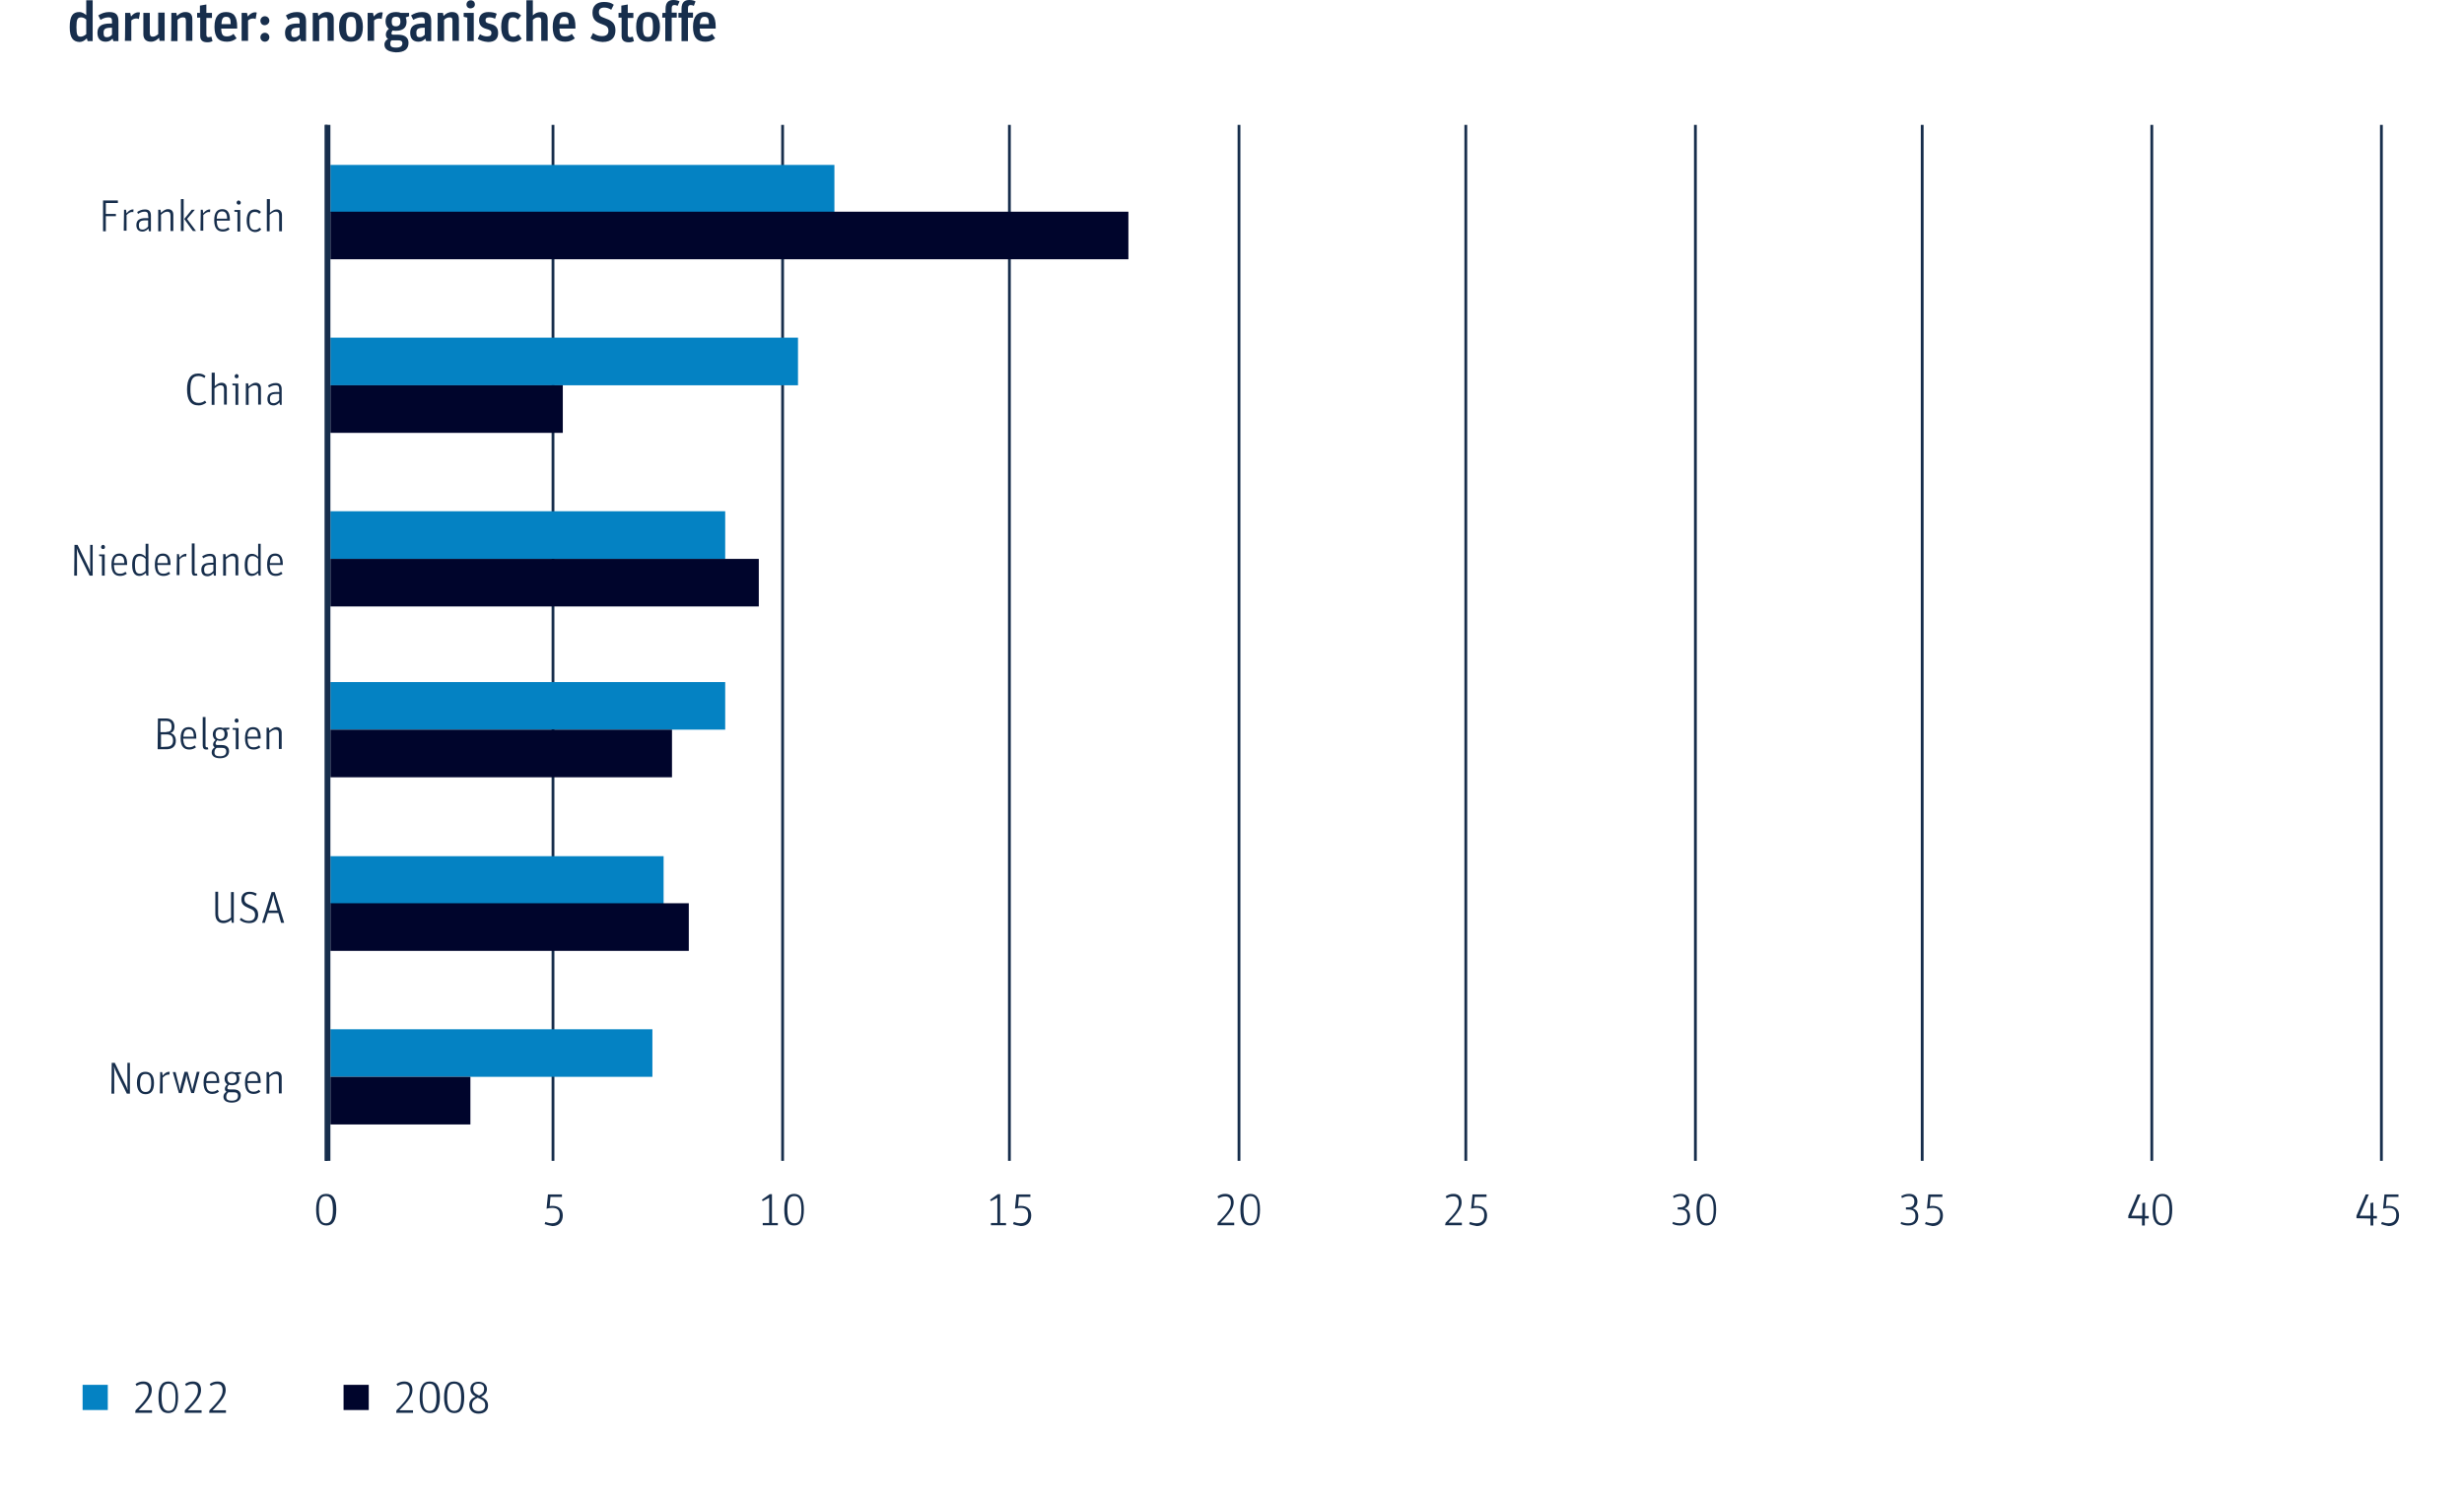 <?xml version="1.0" encoding="utf-8"?>
<!-- Generator: Adobe Illustrator 28.0.0, SVG Export Plug-In . SVG Version: 6.00 Build 0)  -->
<svg version="1.1" id="a" xmlns="http://www.w3.org/2000/svg" xmlns:xlink="http://www.w3.org/1999/xlink" x="0px" y="0px"
	 viewBox="0 0 880 536.3" style="enable-background:new 0 0 880 536.3;" xml:space="preserve">
<style type="text/css">
	.st0{fill:none;stroke:#172E4C;}
	.st1{clip-path:url(#SVGID_00000026130746301734246810000008129363950899467681_);}
	.st2{fill:#0482C3;}
	.st3{clip-path:url(#SVGID_00000156585282752187417770000013683833956682453152_);}
	.st4{fill:#00052C;}
	.st5{fill:#172E4C;}
	.st6{fill:none;stroke:#172E4C;stroke-width:2;}
</style>
<line class="st0" x1="116.5" y1="44.6" x2="116.5" y2="414.6"/>
<line class="st0" x1="197.5" y1="44.6" x2="197.5" y2="414.6"/>
<line class="st0" x1="279.5" y1="44.6" x2="279.5" y2="414.6"/>
<line class="st0" x1="360.5" y1="44.6" x2="360.5" y2="414.6"/>
<line class="st0" x1="442.5" y1="44.6" x2="442.5" y2="414.6"/>
<line class="st0" x1="523.5" y1="44.6" x2="523.5" y2="414.6"/>
<line class="st0" x1="605.5" y1="44.6" x2="605.5" y2="414.6"/>
<line class="st0" x1="686.5" y1="44.6" x2="686.5" y2="414.6"/>
<line class="st0" x1="768.5" y1="44.6" x2="768.5" y2="414.6"/>
<line class="st0" x1="850.5" y1="44.6" x2="850.5" y2="414.6"/>
<g>
	<defs>
		<rect id="SVGID_1_" x="118" y="44.6" width="732" height="370"/>
	</defs>
	<clipPath id="SVGID_00000077326208105364480210000004527862140561924008_">
		<use xlink:href="#SVGID_1_"  style="overflow:visible;"/>
	</clipPath>
	<g style="clip-path:url(#SVGID_00000077326208105364480210000004527862140561924008_);">
		<rect x="116" y="58.9" class="st2" width="182" height="17"/>
		<rect x="117" y="120.6" class="st2" width="168" height="17"/>
		<rect x="116" y="182.6" class="st2" width="143" height="17"/>
		<rect x="116" y="243.6" class="st2" width="143" height="17"/>
		<rect x="116" y="305.8" class="st2" width="121" height="17"/>
		<rect x="116" y="367.6" class="st2" width="117" height="17"/>
	</g>
</g>
<g>
	<defs>
		<rect id="SVGID_00000131341767027906981850000015033348222577237394_" x="118" y="44.6" width="732" height="370"/>
	</defs>
	<clipPath id="SVGID_00000106127211524324638090000006515829719654733446_">
		<use xlink:href="#SVGID_00000131341767027906981850000015033348222577237394_"  style="overflow:visible;"/>
	</clipPath>
	<g style="clip-path:url(#SVGID_00000106127211524324638090000006515829719654733446_);">
		<rect x="116" y="75.6" class="st4" width="287" height="17"/>
		<rect x="116" y="137.6" class="st4" width="85" height="17"/>
		<rect x="116" y="199.6" class="st4" width="155" height="17"/>
		<rect x="116" y="260.6" class="st4" width="124" height="17"/>
		<rect x="116" y="322.6" class="st4" width="130" height="17"/>
		<rect x="116" y="384.6" class="st4" width="52" height="17"/>
	</g>
</g>
<path class="st5" d="M24.9,9.7c0-4,1.1-5.4,3.4-5.4c1.1,0,1.9,0.6,2.5,1.1V0.1h2.3v14.6h-1.8l-0.3-1c-0.8,0.8-1.6,1.3-2.6,1.3
	C26.3,14.9,24.9,13.8,24.9,9.7z M30.8,12.2V7c-0.4-0.4-1.1-0.8-1.8-0.8c-1.3,0-1.7,0.6-1.7,3.5s0.4,3.4,1.6,3.4
	C29.7,13,30.2,12.7,30.8,12.2z"/>
<path class="st5" d="M34.8,11.7c0-2.3,1.4-3.3,4.5-3.3H40V7.8c0-1.1-0.1-1.6-1.3-1.6c-1,0-2,0.4-2.8,0.9l-0.8-1.6
	c1.1-0.7,2.3-1.2,3.9-1.2c2.3,0,3.3,0.9,3.3,3.2v7.2h-1.8l-0.3-0.9c-0.6,0.6-1.3,1.1-2.4,1.1C35.8,14.9,34.8,13.8,34.8,11.7z
	 M40,12.4V9.9h-0.4c-2.2,0-2.6,0.6-2.6,1.8c0,1.2,0.3,1.6,1.2,1.6C39.1,13.3,39.6,12.8,40,12.4z"/>
<path class="st5" d="M44.7,4.6h1.8l0.3,1.3c0.7-0.9,1.6-1.5,2.6-1.5c0.2,0,0.5,0,0.6,0.1l-0.4,2.3c-0.2-0.1-0.5-0.2-0.8-0.2
	c-0.8,0-1.3,0.2-1.9,0.7v7.3h-2.3C44.7,14.7,44.7,4.6,44.7,4.6z"/>
<path class="st5" d="M51.2,12.2V4.6h2.3v7.1c0,1.1,0.4,1.4,1.1,1.4c0.7,0,1.3-0.4,1.9-0.9V4.5h2.3v10.1H57l-0.2-1.1
	c-0.8,0.8-1.6,1.4-2.9,1.4C52.3,14.9,51.2,14.1,51.2,12.2z"/>
<path class="st5" d="M61.2,4.6H63l0.2,1.1c0.8-0.8,1.7-1.4,3-1.4c1.6,0,2.5,0.7,2.5,2.6v7.7h-2.3V7.5c0-1.1-0.3-1.3-1.1-1.3
	s-1.4,0.4-1.9,0.9v7.6h-2.3C61.2,14.7,61.2,4.6,61.2,4.6z"/>
<path class="st5" d="M70.3,4.6h1.1V2l2.3-0.4v3h2v1.8h-2v5.9c0,0.8,0.3,1,0.8,1c0.4,0,0.8-0.2,1-0.2l0.4,1.6c-0.4,0.2-1,0.4-1.8,0.4
	c-1.6,0-2.6-0.6-2.6-2.3V6.3h-1.1V4.6z"/>
<path class="st5" d="M76.6,9.6c0-3.8,1.6-5.3,4.1-5.3c2.7,0,4,1.5,4,5.2v0.7H79c0.1,2.3,0.6,2.8,2.1,2.8c1,0,1.7-0.4,2.3-0.9
	l1.1,1.6c-0.9,0.7-1.9,1.2-3.4,1.2C78.1,14.9,76.6,13.4,76.6,9.6z M79.1,8.6h3.3c0-2-0.4-2.6-1.6-2.6C79.7,6,79.2,6.5,79.1,8.6z"/>
<path class="st5" d="M86.4,4.6h1.8l0.3,1.3c0.7-0.9,1.6-1.5,2.6-1.5c0.2,0,0.5,0,0.6,0.1l-0.4,2.3c-0.2-0.1-0.5-0.2-0.8-0.2
	c-0.8,0-1.3,0.2-1.9,0.7v7.3h-2.3V4.6z"/>
<path class="st5" d="M93,7.4c0-0.9,0.7-1.6,1.6-1.6s1.6,0.7,1.6,1.6S95.4,9,94.5,9S93,8.3,93,7.4z M93,13.3c0-0.9,0.7-1.6,1.6-1.6
	s1.6,0.7,1.6,1.6s-0.7,1.6-1.6,1.6S93,14.2,93,13.3z"/>
<path class="st5" d="M101.8,11.7c0-2.3,1.4-3.3,4.5-3.3h0.7V7.8c0-1.1-0.1-1.6-1.3-1.6c-1,0-2,0.4-2.8,0.9l-0.8-1.6
	c1.1-0.7,2.3-1.2,3.9-1.2c2.3,0,3.3,0.9,3.3,3.2v7.2h-1.8l-0.3-0.9c-0.6,0.6-1.3,1.1-2.4,1.1C102.8,14.9,101.8,13.8,101.8,11.7z
	 M107,12.4V9.9h-0.4c-2.2,0-2.6,0.6-2.6,1.8c0,1.2,0.3,1.6,1.2,1.6C106.1,13.3,106.6,12.8,107,12.4z"/>
<path class="st5" d="M111.7,4.6h1.8l0.2,1.1c0.8-0.8,1.7-1.4,3-1.4c1.6,0,2.5,0.7,2.5,2.6v7.7H117V7.5c0-1.1-0.3-1.3-1.1-1.3
	s-1.4,0.4-1.9,0.9v7.6h-2.3V4.6z"/>
<path class="st5" d="M121.1,9.6c0-3.8,1.6-5.3,4.2-5.3s4.3,1.5,4.3,5.3s-1.6,5.3-4.3,5.3S121.1,13.4,121.1,9.6z M127.2,9.6
	c0-2.9-0.5-3.6-1.8-3.6s-1.8,0.7-1.8,3.6s0.5,3.6,1.8,3.6S127.2,12.5,127.2,9.6z"/>
<path class="st5" d="M131.4,4.6h1.8l0.3,1.3c0.7-0.9,1.6-1.5,2.6-1.5c0.2,0,0.5,0,0.6,0.1l-0.4,2.3c-0.2-0.1-0.5-0.2-0.8-0.2
	c-0.8,0-1.3,0.2-1.9,0.7v7.3h-2.3V4.6z"/>
<path class="st5" d="M137.3,15.9c0-1,0.6-1.6,1.3-2c-0.5-0.3-0.8-0.9-0.8-1.5c0-1,0.5-1.6,1.1-2.1c-0.8-0.6-1.2-1.5-1.2-2.7
	c0-2.1,1.3-3.3,3.8-3.3c0.6,0,1.2,0.1,1.6,0.3h3v1.2l-1.2,0.4c0.2,0.5,0.3,1,0.3,1.6c0,2.1-1.3,3.2-3.8,3.2c-0.4,0-0.8,0-1.2-0.1
	c-0.2,0.3-0.4,0.7-0.4,1c0,0.3,0.2,0.5,0.7,0.5h1.8c2.1,0,3.6,0.9,3.6,2.9c0,2.2-1.4,3.4-4.5,3.4C138.5,18.5,137.3,17.5,137.3,15.9
	L137.3,15.9z M139.4,15.6c0,0.9,0.3,1.4,2.1,1.4c1.4,0,2.2-0.5,2.2-1.5c0-0.9-0.6-1.1-1.7-1.1h-2.1C139.6,14.5,139.4,15,139.4,15.6
	L139.4,15.6z M143,7.7c0-1.2-0.4-1.7-1.6-1.7c-1.1,0-1.5,0.5-1.5,1.7s0.4,1.7,1.5,1.7S143,8.8,143,7.7z"/>
<path class="st5" d="M146.5,11.7c0-2.3,1.4-3.3,4.5-3.3h0.7V7.8c0-1.1-0.1-1.6-1.3-1.6c-1,0-2,0.4-2.8,0.9l-0.8-1.6
	c1.1-0.7,2.3-1.2,3.9-1.2c2.3,0,3.3,0.9,3.3,3.2v7.2h-1.8l-0.3-0.9c-0.6,0.6-1.3,1.1-2.4,1.1C147.5,14.9,146.5,13.8,146.5,11.7
	L146.5,11.7z M151.7,12.4V9.9h-0.4c-2.2,0-2.6,0.6-2.6,1.8c0,1.2,0.3,1.6,1.2,1.6C150.8,13.3,151.3,12.8,151.7,12.4z"/>
<path class="st5" d="M156.4,4.6h1.8l0.2,1.1c0.8-0.8,1.7-1.4,3-1.4c1.6,0,2.5,0.7,2.5,2.6v7.7h-2.3V7.5c0-1.1-0.3-1.3-1.1-1.3
	s-1.4,0.4-1.9,0.9v7.6h-2.3V4.6z"/>
<path class="st5" d="M166.9,6.3L165.6,6V4.6h3.6v10.1h-2.3V6.3z M166.6,1.6c0-0.8,0.6-1.5,1.5-1.5s1.5,0.6,1.5,1.5S168.8,3,168,3
	S166.6,2.4,166.6,1.6L166.6,1.6z"/>
<path class="st5" d="M170.6,13.9l0.8-1.7c0.8,0.5,1.6,0.8,2.5,0.8c1.2,0,1.6-0.4,1.6-1.2c0-0.9-0.5-1.1-1.9-1.5
	c-1.4-0.4-2.5-1.2-2.5-3.1c0-1.7,1.1-2.9,3.3-2.9c1.3,0,2.2,0.2,3,0.6l-0.6,1.8c-0.8-0.4-1.4-0.5-2.1-0.5c-0.9,0-1.3,0.3-1.3,1
	c0,0.8,0.4,1,1.6,1.3c1.6,0.4,2.9,1,2.9,3.3c0,2.1-1.2,3.2-3.6,3.2C172.7,14.9,171.4,14.4,170.6,13.9L170.6,13.9z"/>
<path class="st5" d="M179,9.6c0-3.8,1.5-5.3,4.1-5.3c1.2,0,2.1,0.3,3,1.2L185,7c-0.5-0.5-1-0.8-1.7-0.8c-1.3,0-1.8,0.5-1.8,3.4
	s0.5,3.5,1.9,3.5c0.8,0,1.2-0.4,1.8-0.8l1.1,1.5c-0.7,0.7-1.7,1.2-3,1.2C180.4,14.9,179,13.2,179,9.6z"/>
<path class="st5" d="M188,0.1h2.3v5.4c0.7-0.7,1.6-1.2,2.8-1.2c1.6,0,2.5,0.7,2.5,2.6v7.7h-2.3V7.5c0-1.1-0.3-1.3-1.1-1.3
	s-1.4,0.4-1.9,0.9v7.6H188L188,0.1L188,0.1z"/>
<path class="st5" d="M197.4,9.6c0-3.8,1.6-5.3,4.1-5.3c2.7,0,4,1.5,4,5.2v0.7h-5.7c0.1,2.3,0.6,2.8,2.1,2.8c1,0,1.7-0.4,2.3-0.9
	l1.1,1.6c-0.9,0.7-1.9,1.2-3.4,1.2C198.9,14.9,197.4,13.4,197.4,9.6L197.4,9.6z M199.8,8.6h3.3c0-2-0.4-2.6-1.6-2.6
	C200.5,6,199.9,6.5,199.8,8.6L199.8,8.6z"/>
<path class="st5" d="M210.9,13.6l0.9-1.8c1,0.7,1.9,1.1,3.2,1.1c1.6,0,2.3-0.7,2.3-1.9c0-1.4-0.8-1.8-2.2-2.3
	c-2.3-0.8-3.5-1.7-3.5-4.2s1.6-3.8,4.1-3.8c1.6,0,2.6,0.3,3.5,1l-0.9,1.8c-0.8-0.5-1.5-0.8-2.5-0.8c-1.2,0-1.9,0.5-1.9,1.6
	s0.4,1.6,1.9,2.1c2.2,0.8,4,1.5,4,4.4c0,2.3-1.1,4.2-4.6,4.2C213.4,14.9,211.8,14.4,210.9,13.6L210.9,13.6z"/>
<path class="st5" d="M220.8,4.6h1.1V2l2.3-0.4v3h2v1.8h-2v5.9c0,0.8,0.3,1,0.8,1c0.4,0,0.8-0.2,1-0.2l0.4,1.6
	c-0.4,0.2-1,0.4-1.8,0.4c-1.6,0-2.6-0.6-2.6-2.3V6.3h-1.1V4.6z"/>
<path class="st5" d="M227.2,9.6c0-3.8,1.6-5.3,4.2-5.3s4.3,1.5,4.3,5.3s-1.6,5.3-4.3,5.3S227.2,13.4,227.2,9.6L227.2,9.6z
	 M233.2,9.6c0-2.9-0.5-3.6-1.8-3.6s-1.8,0.7-1.8,3.6s0.5,3.6,1.8,3.6S233.2,12.5,233.2,9.6z"/>
<path class="st5" d="M236.6,4.6h1.1V3.2c0-2.6,1.3-3.2,2.8-3.2c0.9,0,1.7,0.2,2.2,0.5L242,2.1c-0.3-0.2-0.7-0.3-1.1-0.3
	c-0.7,0-1,0.3-1,1.2v1.5h1.8v1.8h-1.8v8.4h-2.3V6.3h-1.1L236.6,4.6L236.6,4.6z"/>
<path class="st5" d="M242.3,4.6h1.1V3.2c0-2.6,1.3-3.2,2.8-3.2c0.9,0,1.7,0.2,2.2,0.5l-0.6,1.6c-0.3-0.2-0.7-0.3-1.1-0.3
	c-0.7,0-1,0.3-1,1.2v1.5h1.8v1.8h-1.8v8.4h-2.3V6.3h-1.1L242.3,4.6L242.3,4.6z"/>
<path class="st5" d="M247.5,9.6c0-3.8,1.6-5.3,4.1-5.3c2.7,0,4,1.5,4,5.2v0.7h-5.7c0.1,2.3,0.6,2.8,2.1,2.8c1,0,1.7-0.4,2.3-0.9
	l1.1,1.6c-0.9,0.7-1.9,1.2-3.4,1.2C249,14.9,247.5,13.4,247.5,9.6L247.5,9.6z M249.9,8.6h3.3c0-2-0.4-2.6-1.6-2.6
	C250.6,6,250.1,6.5,249.9,8.6L249.9,8.6z"/>
<path class="st5" d="M48.4,503.7c4-4,4.7-5.5,4.7-7.1c0-1.5-0.6-2.3-2-2.3c-1,0-1.6,0.3-2.3,0.7l-0.4-0.7c0.9-0.6,1.7-0.9,2.8-0.9
	c1.9,0,3,1.1,3,3.1c0,1.8-1.1,3.6-4.7,7.2h4.8v0.9h-6L48.4,503.7L48.4,503.7z"/>
<path class="st5" d="M56.6,499.1c0-3.8,1.1-5.7,3.5-5.7s3.5,1.8,3.5,5.6s-1.1,5.7-3.5,5.7S56.6,502.9,56.6,499.1L56.6,499.1z
	 M62.7,499.1c0-3.4-0.7-4.9-2.5-4.9s-2.5,1.4-2.5,4.8s0.8,4.9,2.5,4.9S62.7,502.6,62.7,499.1z"/>
<path class="st5" d="M66,503.7c4-4,4.7-5.5,4.7-7.1c0-1.5-0.6-2.3-1.9-2.3c-1,0-1.6,0.3-2.3,0.7l-0.4-0.7c0.9-0.6,1.7-0.9,2.8-0.9
	c1.9,0,2.9,1.1,2.9,3.1c0,1.8-1.1,3.6-4.7,7.2H72v0.9h-6L66,503.7L66,503.7z"/>
<path class="st5" d="M74.8,503.7c4-4,4.7-5.5,4.7-7.1c0-1.5-0.6-2.3-1.9-2.3c-1,0-1.6,0.3-2.3,0.7l-0.4-0.7c0.9-0.6,1.7-0.9,2.8-0.9
	c1.9,0,2.9,1.1,2.9,3.1c0,1.8-1.1,3.6-4.7,7.2h4.8v0.9h-6L74.8,503.7L74.8,503.7z"/>
<rect x="29.5" y="494.6" class="st2" width="9" height="9"/>
<path class="st5" d="M141.6,503.7c4-4,4.7-5.5,4.7-7.1c0-1.5-0.6-2.3-1.9-2.3c-1,0-1.6,0.3-2.4,0.7l-0.4-0.7
	c0.9-0.6,1.7-0.9,2.8-0.9c1.9,0,2.9,1.1,2.9,3.1c0,1.8-1.1,3.6-4.7,7.2h4.9v0.9h-6L141.6,503.7L141.6,503.7z"/>
<path class="st5" d="M149.9,499.1c0-3.8,1.1-5.7,3.6-5.7s3.6,1.8,3.6,5.6s-1.1,5.7-3.5,5.7S149.8,502.9,149.9,499.1L149.9,499.1z
	 M155.9,499.1c0-3.4-0.7-4.9-2.5-4.9s-2.5,1.4-2.5,4.8s0.8,4.9,2.5,4.9S155.9,502.6,155.9,499.1z"/>
<path class="st5" d="M158.6,499.1c0-3.8,1.1-5.7,3.6-5.7s3.6,1.8,3.6,5.6s-1.1,5.7-3.5,5.7S158.6,502.9,158.6,499.1L158.6,499.1z
	 M164.7,499.1c0-3.4-0.7-4.9-2.5-4.9s-2.5,1.4-2.5,4.8s0.8,4.9,2.5,4.9S164.7,502.6,164.7,499.1z"/>
<path class="st5" d="M167.6,501.8c0-1.6,0.9-2.4,2.3-3c-1.5-0.7-1.9-1.7-1.9-2.7c0-1.6,1.1-2.6,2.9-2.6s3,1.1,3,2.6
	c0,1.1-0.5,2-2.1,2.8c1.9,0.8,2.5,1.7,2.5,3.1c0,1.8-1.3,2.9-3.4,2.9S167.6,503.6,167.6,501.8L167.6,501.8z M170.6,499.2
	c-1.3,0.6-2,1.3-2,2.6c0,1.5,0.9,2.2,2.4,2.2s2.3-0.8,2.3-2c0-1.1-0.4-1.8-1.8-2.4L170.6,499.2L170.6,499.2z M170.7,498.2l0.4,0.2
	c1.5-0.7,1.8-1.4,1.8-2.4c0-1.1-0.7-1.8-2-1.8s-1.9,0.7-1.9,1.8C169,497,169.4,497.6,170.7,498.2L170.7,498.2z"/>
<rect x="122.7" y="494.6" class="st4" width="9" height="9"/>
<line class="st6" x1="117" y1="44.6" x2="117" y2="414.6"/>
<path class="st5" d="M36.8,71.6h5.3v0.9h-4.3v3.9h3.6v0.8h-3.6v5.4h-1L36.8,71.6L36.8,71.6z"/>
<path class="st5" d="M44.3,74.9H45l0.2,1.3c0.6-0.8,1.4-1.4,2.3-1.4c0.1,0,0.2,0,0.2,0l-0.1,1c-0.1,0-0.2-0.1-0.3-0.1
	c-0.8,0-1.4,0.4-2.1,1.1v5.6h-1L44.3,74.9L44.3,74.9z"/>
<path class="st5" d="M52.9,77.1c0-1-0.2-1.5-1.3-1.5c-0.8,0-1.6,0.3-2.3,0.8L49,75.7c0.8-0.5,1.6-0.9,2.8-0.9c1.4,0,2.1,0.7,2.1,2.2
	v5.6h-0.7L53,81.6c-0.4,0.5-1.1,1.1-2.1,1.1c-1.4,0-2.2-0.8-2.2-2.3c0-1.7,1-2.5,3.3-2.5h1L52.9,77.1L52.9,77.1z M52.9,78.7H52
	c-1.9,0-2.4,0.5-2.4,1.8c0,1.1,0.4,1.5,1.3,1.5s1.6-0.6,2-1.1V78.7z"/>
<path class="st5" d="M56.6,74.9h0.7l0.2,1.1c0.8-0.7,1.5-1.3,2.5-1.3c1.1,0,1.9,0.6,1.9,2v5.8h-1V77c0-1-0.4-1.4-1.2-1.4
	s-1.5,0.5-2.2,1.1v5.9h-1V74.9L56.6,74.9z"/>
<path class="st5" d="M64.6,71.1h1v11.4h-1V71.1z M65.8,78.2l2.7-3.3h1.1l-2.8,3.3l3.2,4.3h-1.1C68.9,82.6,65.8,78.2,65.8,78.2z"/>
<path class="st5" d="M71.7,74.9h0.7l0.2,1.3c0.6-0.8,1.4-1.4,2.3-1.4c0.1,0,0.2,0,0.2,0l-0.1,1c-0.1,0-0.2-0.1-0.3-0.1
	c-0.8,0-1.4,0.4-2.1,1.1v5.6h-1L71.7,74.9L71.7,74.9z"/>
<path class="st5" d="M79.6,81.9c0.9,0,1.4-0.3,1.9-0.7l0.5,0.7c-0.7,0.5-1.4,0.8-2.4,0.8c-1.8,0-3.1-1-3.1-4s1.2-4,2.9-4
	s2.7,1.1,2.7,3.7v0.4h-4.7C77.5,81.2,78.1,81.9,79.6,81.9L79.6,81.9z M81.1,78.1c0-1.9-0.6-2.6-1.8-2.6c-1.1,0-1.8,0.6-1.9,2.6H81.1
	z"/>
<path class="st5" d="M84.8,75.7l-1.1-0.1v-0.6h2.1v7.7h-1C84.8,82.6,84.8,75.7,84.8,75.7z M84.5,72.4c0-0.4,0.3-0.8,0.7-0.8
	S86,72,86,72.4s-0.3,0.7-0.7,0.7S84.5,72.8,84.5,72.4z"/>
<path class="st5" d="M88.1,78.8c0-2.9,1.2-4,3-4c0.9,0,1.6,0.3,2.1,0.9l-0.6,0.7c-0.4-0.5-0.8-0.7-1.6-0.7c-1.3,0-1.9,0.7-1.9,3.2
	s0.7,3.2,2,3.2c0.8,0,1.2-0.4,1.6-0.8l0.6,0.6c-0.5,0.6-1.2,1-2.3,1C89.3,82.7,88.1,81.6,88.1,78.8L88.1,78.8z"/>
<path class="st5" d="M95.4,71.1h1V76c0.8-0.7,1.5-1.2,2.4-1.2c1.1,0,1.9,0.6,1.9,2v5.8h-1V77c0-1-0.4-1.4-1.2-1.4s-1.5,0.5-2.2,1.1
	v5.9h-1V71.1L95.4,71.1z"/>
<path class="st5" d="M66.8,139.1c0-3.6,1.2-5.7,4-5.7c1.1,0,1.9,0.3,2.6,0.9L73,135c-0.6-0.4-1.2-0.7-2.1-0.7
	c-2.3,0-2.9,1.6-2.9,4.8s0.7,4.8,3,4.8c1,0,1.7-0.4,2.2-0.8l0.5,0.7c-0.7,0.5-1.6,1-2.7,1C68,144.8,66.8,142.8,66.8,139.1
	L66.8,139.1z"/>
<path class="st5" d="M75.7,133.1h1v4.8c0.8-0.7,1.5-1.2,2.4-1.2c1.1,0,1.9,0.6,1.9,2v5.8h-1V139c0-1-0.4-1.4-1.2-1.4
	s-1.5,0.5-2.2,1.1v5.9h-1V133.1L75.7,133.1z"/>
<path class="st5" d="M84.1,137.7l-1.1-0.1v-0.6h2.1v7.6h-1C84.1,144.6,84.1,137.7,84.1,137.7z M83.8,134.4c0-0.4,0.3-0.8,0.7-0.8
	s0.7,0.3,0.7,0.8s-0.3,0.7-0.7,0.7S83.8,134.8,83.8,134.4z"/>
<path class="st5" d="M87.9,136.9h0.7l0.2,1.1c0.8-0.7,1.6-1.3,2.5-1.3c1.1,0,1.9,0.6,1.9,2v5.8h-1V139c0-1-0.4-1.4-1.2-1.4
	s-1.5,0.5-2.2,1.1v5.9h-1V136.9L87.9,136.9z"/>
<path class="st5" d="M99.7,139.1c0-1-0.2-1.5-1.3-1.5c-0.8,0-1.6,0.3-2.3,0.8l-0.4-0.7c0.8-0.5,1.6-0.9,2.8-0.9
	c1.4,0,2.1,0.7,2.1,2.2v5.6H100l-0.2-0.9c-0.4,0.5-1.1,1.1-2.1,1.1c-1.4,0-2.2-0.8-2.2-2.3c0-1.7,1-2.5,3.3-2.5h1L99.7,139.1
	L99.7,139.1z M99.7,140.7h-0.9c-1.9,0-2.4,0.5-2.4,1.8c0,1.1,0.4,1.5,1.3,1.5s1.6-0.6,2-1.1V140.7L99.7,140.7z"/>
<path class="st5" d="M26.6,194.6h1.1l3.6,7.4c0.5,0.9,0.8,1.7,1,2.4h0c-0.1-0.7-0.1-1.6-0.1-2.7v-7.1h0.9v11H32l-3.5-7.1
	c-0.6-1.2-0.9-2-1.1-2.7h0c0.1,0.7,0.1,1.7,0.1,3v6.8h-1L26.6,194.6L26.6,194.6z"/>
<path class="st5" d="M36.5,198.7l-1.1-0.1v-0.6h2v7.6h-1V198.7z M36.1,195.4c0-0.4,0.3-0.8,0.7-0.8s0.7,0.3,0.7,0.8
	s-0.3,0.7-0.7,0.7S36.1,195.8,36.1,195.4z"/>
<path class="st5" d="M42.9,204.9c0.9,0,1.4-0.3,1.9-0.7l0.5,0.7c-0.7,0.5-1.4,0.8-2.4,0.8c-1.8,0-3.1-1-3.1-4s1.2-4,2.9-4
	s2.7,1.1,2.7,3.7v0.4h-4.7C40.8,204.2,41.4,204.9,42.9,204.9L42.9,204.9z M44.4,201.1c0-1.9-0.6-2.6-1.8-2.6c-1.1,0-1.8,0.6-1.9,2.6
	C40.8,201.1,44.4,201.1,44.4,201.1z"/>
<path class="st5" d="M47.2,201.8c0-2.8,0.9-4,2.6-4c1,0,1.7,0.5,2.2,1.1v-4.7H53v11.4h-0.7l-0.2-1c-0.6,0.6-1.4,1.1-2.3,1.1
	C48.3,205.7,47.2,204.7,47.2,201.8L47.2,201.8z M52,203.9v-4.3c-0.6-0.6-1.2-1-2-1c-1.2,0-1.8,0.7-1.8,3.1c0,2.6,0.6,3.2,1.8,3.2
	C50.8,204.9,51.5,204.4,52,203.9z"/>
<path class="st5" d="M58.4,204.9c0.9,0,1.4-0.3,1.9-0.7l0.5,0.7c-0.7,0.5-1.4,0.8-2.4,0.8c-1.8,0-3.1-1-3.1-4s1.2-4,2.9-4
	s2.7,1.1,2.7,3.7v0.4h-4.7C56.3,204.2,56.9,204.9,58.4,204.9L58.4,204.9z M59.9,201.1c0-1.9-0.6-2.6-1.8-2.6c-1.1,0-1.8,0.6-1.9,2.6
	C56.3,201.1,59.9,201.1,59.9,201.1z"/>
<path class="st5" d="M63.2,197.9h0.7l0.2,1.3c0.6-0.8,1.4-1.4,2.3-1.4c0.1,0,0.2,0,0.2,0l-0.1,1c-0.1,0-0.2-0.1-0.3-0.1
	c-0.8,0-1.4,0.4-2.1,1.1v5.6h-1L63.2,197.9L63.2,197.9z"/>
<path class="st5" d="M68.5,204.2v-10.1h1v10.2c0,0.5,0.2,0.6,0.5,0.6c0.1,0,0.2,0,0.3-0.1l0.2,0.7c-0.2,0.1-0.5,0.1-0.8,0.1
	C69,205.7,68.5,205.3,68.5,204.2L68.5,204.2z"/>
<path class="st5" d="M76.2,200.1c0-1-0.2-1.5-1.3-1.5c-0.8,0-1.6,0.3-2.3,0.8l-0.4-0.7c0.8-0.5,1.6-0.9,2.8-0.9
	c1.4,0,2.1,0.7,2.1,2.2v5.6h-0.7l-0.2-0.9c-0.4,0.5-1.1,1.1-2.1,1.1c-1.4,0-2.2-0.8-2.2-2.3c0-1.7,1-2.5,3.3-2.5h1L76.2,200.1
	L76.2,200.1z M76.2,201.7h-0.9c-1.9,0-2.4,0.5-2.4,1.8c0,1.1,0.4,1.5,1.3,1.5s1.6-0.6,2-1.1V201.7L76.2,201.7z"/>
<path class="st5" d="M79.8,197.9h0.7l0.2,1.1c0.8-0.7,1.6-1.3,2.5-1.3c1.1,0,1.9,0.6,1.9,2v5.8h-1V200c0-1-0.4-1.4-1.2-1.4
	s-1.5,0.5-2.2,1.1v5.9h-1V197.9L79.8,197.9z"/>
<path class="st5" d="M87.4,201.8c0-2.8,0.9-4,2.6-4c1,0,1.7,0.5,2.2,1.1v-4.7h0.9v11.4h-0.7l-0.2-1c-0.6,0.6-1.4,1.1-2.3,1.1
	C88.4,205.7,87.4,204.7,87.4,201.8L87.4,201.8z M92.2,203.9v-4.3c-0.6-0.6-1.2-1-2-1c-1.2,0-1.8,0.7-1.8,3.1c0,2.6,0.6,3.2,1.8,3.2
	C91,204.9,91.6,204.4,92.2,203.9z"/>
<path class="st5" d="M98.5,204.9c0.9,0,1.4-0.3,1.9-0.7l0.5,0.7c-0.7,0.5-1.4,0.8-2.4,0.8c-1.8,0-3.1-1-3.1-4s1.2-4,2.9-4
	s2.7,1.1,2.7,3.7v0.4h-4.7C96.5,204.2,97.1,204.9,98.5,204.9L98.5,204.9z M100.1,201.1c0-1.9-0.6-2.6-1.8-2.6
	c-1.1,0-1.8,0.6-1.9,2.6H100.1z"/>
<path class="st5" d="M56.4,256.6h2.9c2.2,0,3,1.3,3,2.9c0,1.1-0.3,1.9-1.4,2.3c1.1,0.3,1.9,1.2,1.9,2.8c0,2.1-1.4,3-3.4,3h-3.1
	L56.4,256.6L56.4,256.6z M59.4,261.4c1.5,0,1.9-0.6,1.9-1.9s-0.5-2-2-2h-2v4H59.4z M59.4,266.7c1.7,0,2.4-0.8,2.4-2.2
	s-0.6-2.2-2.3-2.2h-2v4.5L59.4,266.7L59.4,266.7z"/>
<path class="st5" d="M67.6,266.9c0.9,0,1.4-0.3,1.9-0.7l0.5,0.7c-0.7,0.5-1.4,0.8-2.4,0.8c-1.8,0-3.1-1-3.1-4s1.2-4,2.9-4
	s2.7,1.1,2.7,3.7v0.4h-4.7C65.6,266.2,66.2,266.9,67.6,266.9L67.6,266.9z M69.2,263.1c0-2-0.6-2.6-1.8-2.6c-1.1,0-1.8,0.6-1.9,2.6
	H69.2z"/>
<path class="st5" d="M72.4,266.2v-10.1h1v10.2c0,0.5,0.2,0.6,0.5,0.6c0.1,0,0.2,0,0.3,0l0.2,0.7c-0.2,0.1-0.5,0.1-0.8,0.1
	C72.9,267.7,72.4,267.3,72.4,266.2L72.4,266.2z"/>
<path class="st5" d="M81.9,259.9v0.6l-1.1,0.2c0.3,0.4,0.5,0.9,0.5,1.5c0,1.6-1.1,2.4-2.6,2.4c-0.4,0-0.7,0-1.1-0.2
	c-0.3,0.3-0.6,0.7-0.6,1.2c0,0.3,0.2,0.5,0.7,0.5h1.5c1.6,0,2.6,0.7,2.6,2.2c0,1.5-1.1,2.5-3.2,2.5s-3-0.9-3-2.1
	c0-0.9,0.5-1.4,1.1-1.8c-0.4-0.2-0.6-0.6-0.6-1c0-0.7,0.4-1.2,0.9-1.6c-0.6-0.4-1-1.1-1-2c0-1.6,1.1-2.5,2.6-2.5
	c0.4,0,0.7,0.1,1,0.2C79.7,259.9,81.9,259.9,81.9,259.9z M76.6,268.7c0,0.9,0.4,1.4,2,1.4c1.5,0,2.2-0.6,2.2-1.7
	c0-0.9-0.5-1.3-1.5-1.3h-1.9C76.9,267.4,76.6,267.9,76.6,268.7L76.6,268.7z M80.2,262.2c0-1.3-0.6-1.7-1.6-1.7S77,261,77,262.3
	s0.7,1.7,1.6,1.7C79.6,263.9,80.2,263.4,80.2,262.2z"/>
<path class="st5" d="M84.2,260.7l-1.1-0.1v-0.6h2.1v7.6h-1C84.2,267.6,84.2,260.7,84.2,260.7z M83.8,257.4c0-0.4,0.3-0.8,0.7-0.8
	s0.7,0.3,0.7,0.8s-0.3,0.7-0.7,0.7S83.8,257.8,83.8,257.4z"/>
<path class="st5" d="M90.6,266.9c0.9,0,1.4-0.3,1.9-0.7l0.5,0.7c-0.7,0.5-1.4,0.8-2.4,0.8c-1.8,0-3.1-1-3.1-4s1.2-4,2.9-4
	s2.7,1.1,2.7,3.7v0.4h-4.7C88.5,266.2,89.1,266.9,90.6,266.9L90.6,266.9z M92.1,263.1c0-2-0.6-2.6-1.8-2.6c-1.1,0-1.8,0.6-1.9,2.6
	H92.1z"/>
<path class="st5" d="M95.4,259.9H96l0.2,1.1c0.8-0.7,1.6-1.3,2.5-1.3c1.1,0,1.9,0.6,1.9,2v5.8h-1V262c0-1-0.4-1.4-1.2-1.4
	s-1.5,0.5-2.2,1.1v5.9h-1V259.9L95.4,259.9z"/>
<path class="st5" d="M82.5,318.6h1v11h-0.7l-0.2-1.1c-0.6,0.6-1.6,1.2-2.8,1.2c-1.6,0-2.9-0.9-2.9-3.3v-7.9h1v7.7
	c0,1.8,0.6,2.6,1.9,2.6c1.3,0,2.2-0.7,2.7-1.1L82.5,318.6L82.5,318.6z"/>
<path class="st5" d="M85.6,328.5l0.5-0.7c0.8,0.7,1.6,1.1,2.7,1.1c1.6,0,2.3-0.8,2.3-2.1c0-1.5-0.8-1.9-2.3-2.5
	c-1.6-0.7-2.6-1.3-2.6-3.1s1.2-2.7,2.9-2.7c1.2,0,1.9,0.3,2.6,0.7l-0.4,0.8c-0.6-0.4-1.2-0.7-2.1-0.7c-1.1,0-1.9,0.6-1.9,1.8
	s0.6,1.6,2,2.2c1.8,0.7,2.9,1.4,2.9,3.4c0,1.6-0.9,3-3.2,3C87.5,329.7,86.4,329.2,85.6,328.5L85.6,328.5z"/>
<path class="st5" d="M94.6,329.6h-1l3.4-11h1.1l3.4,11h-1.1l-1-3.5h-3.7C95.7,326,94.6,329.6,94.6,329.6z M98.2,322.1
	c-0.3-1.2-0.5-1.9-0.6-2.5h0c-0.1,0.6-0.3,1.3-0.6,2.5l-1,3.1h3.1L98.2,322.1L98.2,322.1z"/>
<path class="st5" d="M39.9,379.6H41l3.6,7.4c0.5,0.9,0.8,1.7,1,2.4h0c-0.1-0.7-0.1-1.6-0.1-2.7v-7.1h0.9v11h-1.1l-3.5-7.1
	c-0.6-1.2-0.9-2-1.1-2.7h0c0.1,0.7,0.1,1.7,0.1,3v6.8h-1L39.9,379.6L39.9,379.6z"/>
<path class="st5" d="M48.9,386.8c0-2.9,1.2-4,3-4s3.1,1.1,3.1,4s-1.2,4-3,4S48.9,389.6,48.9,386.8L48.9,386.8z M54,386.8
	c0-2.4-0.7-3.2-2-3.2s-2,0.8-2,3.2s0.7,3.2,2,3.2S54,389.2,54,386.8L54,386.8z"/>
<path class="st5" d="M57.2,382.9h0.7l0.2,1.3c0.6-0.8,1.4-1.4,2.3-1.4c0.1,0,0.2,0,0.2,0l-0.1,1c-0.1,0-0.2,0-0.3,0
	c-0.8,0-1.4,0.4-2.1,1.1v5.6h-1L57.2,382.9L57.2,382.9z"/>
<path class="st5" d="M61.7,382.9h1l1.2,4.8c0.2,0.7,0.3,1.6,0.3,1.8h0c0.1-0.2,0.2-1.1,0.4-1.8l1.3-4.9H67l1.3,4.8
	c0.2,0.7,0.3,1.6,0.4,1.8h0c0-0.2,0.2-1.2,0.4-1.8l1.2-4.8h1l-2,7.6h-1l-1.4-5c-0.2-0.6-0.3-1.3-0.3-1.7h0c-0.1,0.4-0.2,1.1-0.3,1.7
	l-1.4,5h-1L61.7,382.9L61.7,382.9z"/>
<path class="st5" d="M75.8,389.9c0.9,0,1.4-0.3,1.9-0.7l0.5,0.7c-0.7,0.5-1.4,0.8-2.4,0.8c-1.8,0-3.1-1-3.1-4s1.2-4,2.9-4
	s2.7,1.1,2.7,3.7v0.4h-4.7C73.7,389.2,74.4,389.9,75.8,389.9L75.8,389.9z M77.4,386.1c0-2-0.6-2.6-1.8-2.6c-1.1,0-1.8,0.6-1.9,2.6
	H77.4z"/>
<path class="st5" d="M86.1,382.9v0.6l-1.1,0.2c0.3,0.4,0.5,0.9,0.5,1.5c0,1.6-1.1,2.4-2.6,2.4c-0.4,0-0.7,0-1.1-0.2
	c-0.3,0.3-0.6,0.7-0.6,1.2c0,0.3,0.2,0.5,0.7,0.5h1.5c1.6,0,2.6,0.7,2.6,2.2c0,1.5-1.1,2.5-3.2,2.5s-3-0.9-3-2.1
	c0-0.9,0.5-1.4,1.1-1.8c-0.4-0.2-0.6-0.6-0.6-1c0-0.7,0.4-1.2,0.9-1.6c-0.6-0.4-1-1.1-1-2c0-1.6,1.1-2.5,2.6-2.5
	c0.4,0,0.7,0.1,1,0.2L86.1,382.9L86.1,382.9z M80.8,391.7c0,0.9,0.4,1.4,2,1.4c1.5,0,2.2-0.6,2.2-1.7c0-0.9-0.5-1.3-1.5-1.3h-1.9
	C81.2,390.4,80.8,390.9,80.8,391.7L80.8,391.7z M84.5,385.2c0-1.3-0.6-1.7-1.6-1.7s-1.7,0.5-1.7,1.7s0.7,1.7,1.6,1.7
	C83.8,386.9,84.5,386.4,84.5,385.2z"/>
<path class="st5" d="M90.6,389.9c0.9,0,1.4-0.3,1.9-0.7l0.5,0.7c-0.7,0.5-1.4,0.8-2.4,0.8c-1.8,0-3.1-1-3.1-4s1.2-4,2.9-4
	s2.7,1.1,2.7,3.7v0.4h-4.7C88.5,389.2,89.1,389.9,90.6,389.9L90.6,389.9z M92.1,386.1c0-2-0.6-2.6-1.8-2.6c-1.1,0-1.8,0.6-1.9,2.6
	H92.1z"/>
<path class="st5" d="M95.4,382.9H96l0.2,1.1c0.8-0.7,1.6-1.3,2.5-1.3c1.1,0,1.9,0.6,1.9,2v5.8h-1V385c0-1-0.4-1.4-1.2-1.4
	s-1.5,0.5-2.2,1.1v5.9h-1V382.9L95.4,382.9z"/>
<path class="st5" d="M112.9,432.1c0-3.8,1.1-5.7,3.6-5.7s3.6,1.8,3.6,5.6s-1.1,5.7-3.5,5.7S112.9,435.9,112.9,432.1L112.9,432.1z
	 M118.9,432.1c0-3.4-0.7-4.9-2.5-4.9s-2.5,1.4-2.5,4.8s0.8,4.9,2.5,4.9S118.9,435.6,118.9,432.1z"/>
<path class="st5" d="M194.5,437.2l0.3-0.8c0.7,0.3,1.5,0.5,2.3,0.5c1.9,0,2.8-1.1,2.8-2.9c0-1.9-1-2.6-2.7-2.6c-0.7,0-1.4,0.1-2,0.3
	l0.5-5.1h5v0.9h-4.1l-0.3,3.3c0.3-0.1,0.8-0.1,1.1-0.1c2.2,0,3.6,1.2,3.6,3.4s-1.3,3.8-3.7,3.8C196.2,437.7,195.3,437.5,194.5,437.2
	L194.5,437.2z"/>
<path class="st5" d="M272.4,436.8h2.3v-9l-2.3,1.2l-0.3-0.5l2.8-2h0.8v10.3h2.1v0.8h-5.4L272.4,436.8L272.4,436.8z"/>
<path class="st5" d="M280.1,432.1c0-3.8,1.1-5.7,3.5-5.7s3.5,1.8,3.5,5.6s-1.1,5.7-3.5,5.7S280.1,435.9,280.1,432.1L280.1,432.1z
	 M286.2,432.1c0-3.4-0.7-4.9-2.5-4.9s-2.5,1.4-2.5,4.8s0.8,4.9,2.5,4.9S286.2,435.6,286.2,432.1z"/>
<path class="st5" d="M353.9,436.8h2.3v-9l-2.3,1.2l-0.3-0.5l2.8-2h0.8v10.3h2.1v0.8h-5.4L353.9,436.8L353.9,436.8z"/>
<path class="st5" d="M361.8,437.2l0.3-0.8c0.7,0.3,1.5,0.5,2.3,0.5c1.9,0,2.8-1.1,2.8-2.9c0-1.9-1-2.6-2.7-2.6c-0.7,0-1.4,0.1-2,0.3
	l0.5-5.1h5v0.9h-4.1l-0.3,3.3c0.3-0.1,0.8-0.1,1.1-0.1c2.2,0,3.6,1.2,3.6,3.4s-1.3,3.8-3.7,3.8C363.4,437.7,362.5,437.5,361.8,437.2
	L361.8,437.2z"/>
<path class="st5" d="M434.9,436.7c4-4,4.7-5.5,4.7-7.1c0-1.5-0.6-2.3-2-2.3c-1,0-1.6,0.3-2.4,0.7l-0.4-0.7c0.9-0.6,1.7-0.9,2.8-0.9
	c1.9,0,3,1.1,3,3.1c0,1.8-1.1,3.6-4.7,7.2h4.9v0.9h-6L434.9,436.7L434.9,436.7z"/>
<path class="st5" d="M443,432.1c0-3.8,1.1-5.7,3.5-5.7s3.5,1.8,3.5,5.6s-1.1,5.7-3.5,5.7S443,435.9,443,432.1L443,432.1z
	 M449.1,432.1c0-3.4-0.7-4.9-2.5-4.9s-2.5,1.4-2.5,4.8s0.8,4.9,2.5,4.9S449.1,435.6,449.1,432.1z"/>
<path class="st5" d="M516.3,436.7c4-4,4.7-5.5,4.7-7.1c0-1.5-0.6-2.3-2-2.3c-1,0-1.6,0.3-2.3,0.7l-0.4-0.7c0.9-0.6,1.7-0.9,2.8-0.9
	c1.9,0,2.9,1.1,2.9,3.1c0,1.8-1.1,3.6-4.7,7.2h4.8v0.9h-6L516.3,436.7L516.3,436.7z"/>
<path class="st5" d="M524.7,437.2l0.3-0.8c0.7,0.3,1.5,0.5,2.3,0.5c1.9,0,2.8-1.1,2.8-2.9c0-1.9-1-2.6-2.7-2.6c-0.7,0-1.4,0.1-2,0.3
	l0.5-5.1h5v0.9h-4.2l-0.3,3.3c0.3-0.1,0.8-0.1,1.1-0.1c2.2,0,3.6,1.2,3.6,3.4s-1.3,3.8-3.7,3.8C526.3,437.7,525.4,437.5,524.7,437.2
	L524.7,437.2z"/>
<path class="st5" d="M597.3,437.1l0.2-0.7c0.7,0.3,1.5,0.5,2.5,0.5c1.7,0,2.6-0.8,2.6-2.5c0-1.9-1-2.4-2.6-2.4h-0.8v-0.8h0.8
	c1.5,0,2.2-0.7,2.2-2.1c0-1.2-0.6-1.9-2-1.9c-0.9,0-1.7,0.3-2.4,0.7l-0.3-0.7c0.9-0.5,1.7-0.8,2.9-0.8c1.9,0,2.9,1.2,2.9,2.7
	c0,1.3-0.6,2.1-1.7,2.5c1.2,0.3,2,1.2,2,2.8c0,2-1.2,3.3-3.6,3.3C599,437.7,598.1,437.5,597.3,437.1L597.3,437.1z"/>
<path class="st5" d="M605.9,432.1c0-3.8,1.1-5.7,3.5-5.7s3.5,1.8,3.5,5.6s-1.1,5.7-3.5,5.7S605.9,435.9,605.9,432.1L605.9,432.1z
	 M612,432.1c0-3.4-0.7-4.9-2.5-4.9s-2.5,1.4-2.5,4.8s0.8,4.9,2.5,4.9S612,435.6,612,432.1z"/>
<path class="st5" d="M678.8,437.1l0.2-0.7c0.7,0.3,1.5,0.5,2.5,0.5c1.7,0,2.6-0.8,2.6-2.5c0-1.9-1-2.4-2.6-2.4h-0.8v-0.8h0.8
	c1.5,0,2.2-0.7,2.2-2.1c0-1.2-0.6-1.9-2-1.9c-0.9,0-1.7,0.3-2.4,0.7l-0.3-0.7c0.9-0.5,1.7-0.8,2.9-0.8c1.9,0,2.9,1.2,2.9,2.7
	c0,1.3-0.6,2.1-1.7,2.5c1.2,0.3,2,1.2,2,2.8c0,2-1.2,3.3-3.6,3.3C680.5,437.7,679.5,437.5,678.8,437.1L678.8,437.1z"/>
<path class="st5" d="M687.5,437.2l0.3-0.8c0.7,0.3,1.5,0.5,2.3,0.5c1.9,0,2.8-1.1,2.8-2.9c0-1.9-1-2.6-2.7-2.6c-0.7,0-1.4,0.1-2,0.3
	l0.5-5.1h5v0.9h-4.2l-0.3,3.3c0.3-0.1,0.8-0.1,1.1-0.1c2.2,0,3.6,1.2,3.6,3.4s-1.3,3.8-3.7,3.8C689.2,437.7,688.3,437.5,687.5,437.2
	L687.5,437.2z"/>
<path class="st5" d="M760.1,435.1v-0.9l3.3-7.6h1.1l-3.3,7.6h3.9v-4.5l1-0.2v4.8h1.3v0.9H766v2.5h-1v-2.5L760.1,435.1L760.1,435.1z"
	/>
<path class="st5" d="M768.8,432.1c0-3.8,1.1-5.7,3.5-5.7s3.5,1.8,3.5,5.6s-1.1,5.7-3.5,5.7S768.8,435.9,768.8,432.1L768.8,432.1z
	 M774.8,432.1c0-3.4-0.7-4.9-2.5-4.9s-2.5,1.4-2.5,4.8s0.8,4.9,2.5,4.9S774.8,435.6,774.8,432.1z"/>
<path class="st5" d="M841.6,435.1v-0.9l3.3-7.6h1.1l-3.3,7.6h3.9v-4.5l1-0.2v4.8h1.3v0.9h-1.3v2.5h-1v-2.5L841.6,435.1L841.6,435.1z
	"/>
<path class="st5" d="M850.4,437.2l0.3-0.8c0.7,0.3,1.5,0.5,2.3,0.5c1.9,0,2.8-1.1,2.8-2.9c0-1.9-1-2.6-2.7-2.6c-0.7,0-1.4,0.1-2,0.3
	l0.5-5.1h5v0.9h-4.2l-0.3,3.3c0.3-0.1,0.8-0.1,1.1-0.1c2.2,0,3.6,1.2,3.6,3.4s-1.3,3.8-3.7,3.8C852.1,437.7,851.2,437.5,850.4,437.2
	L850.4,437.2z"/>
</svg>
